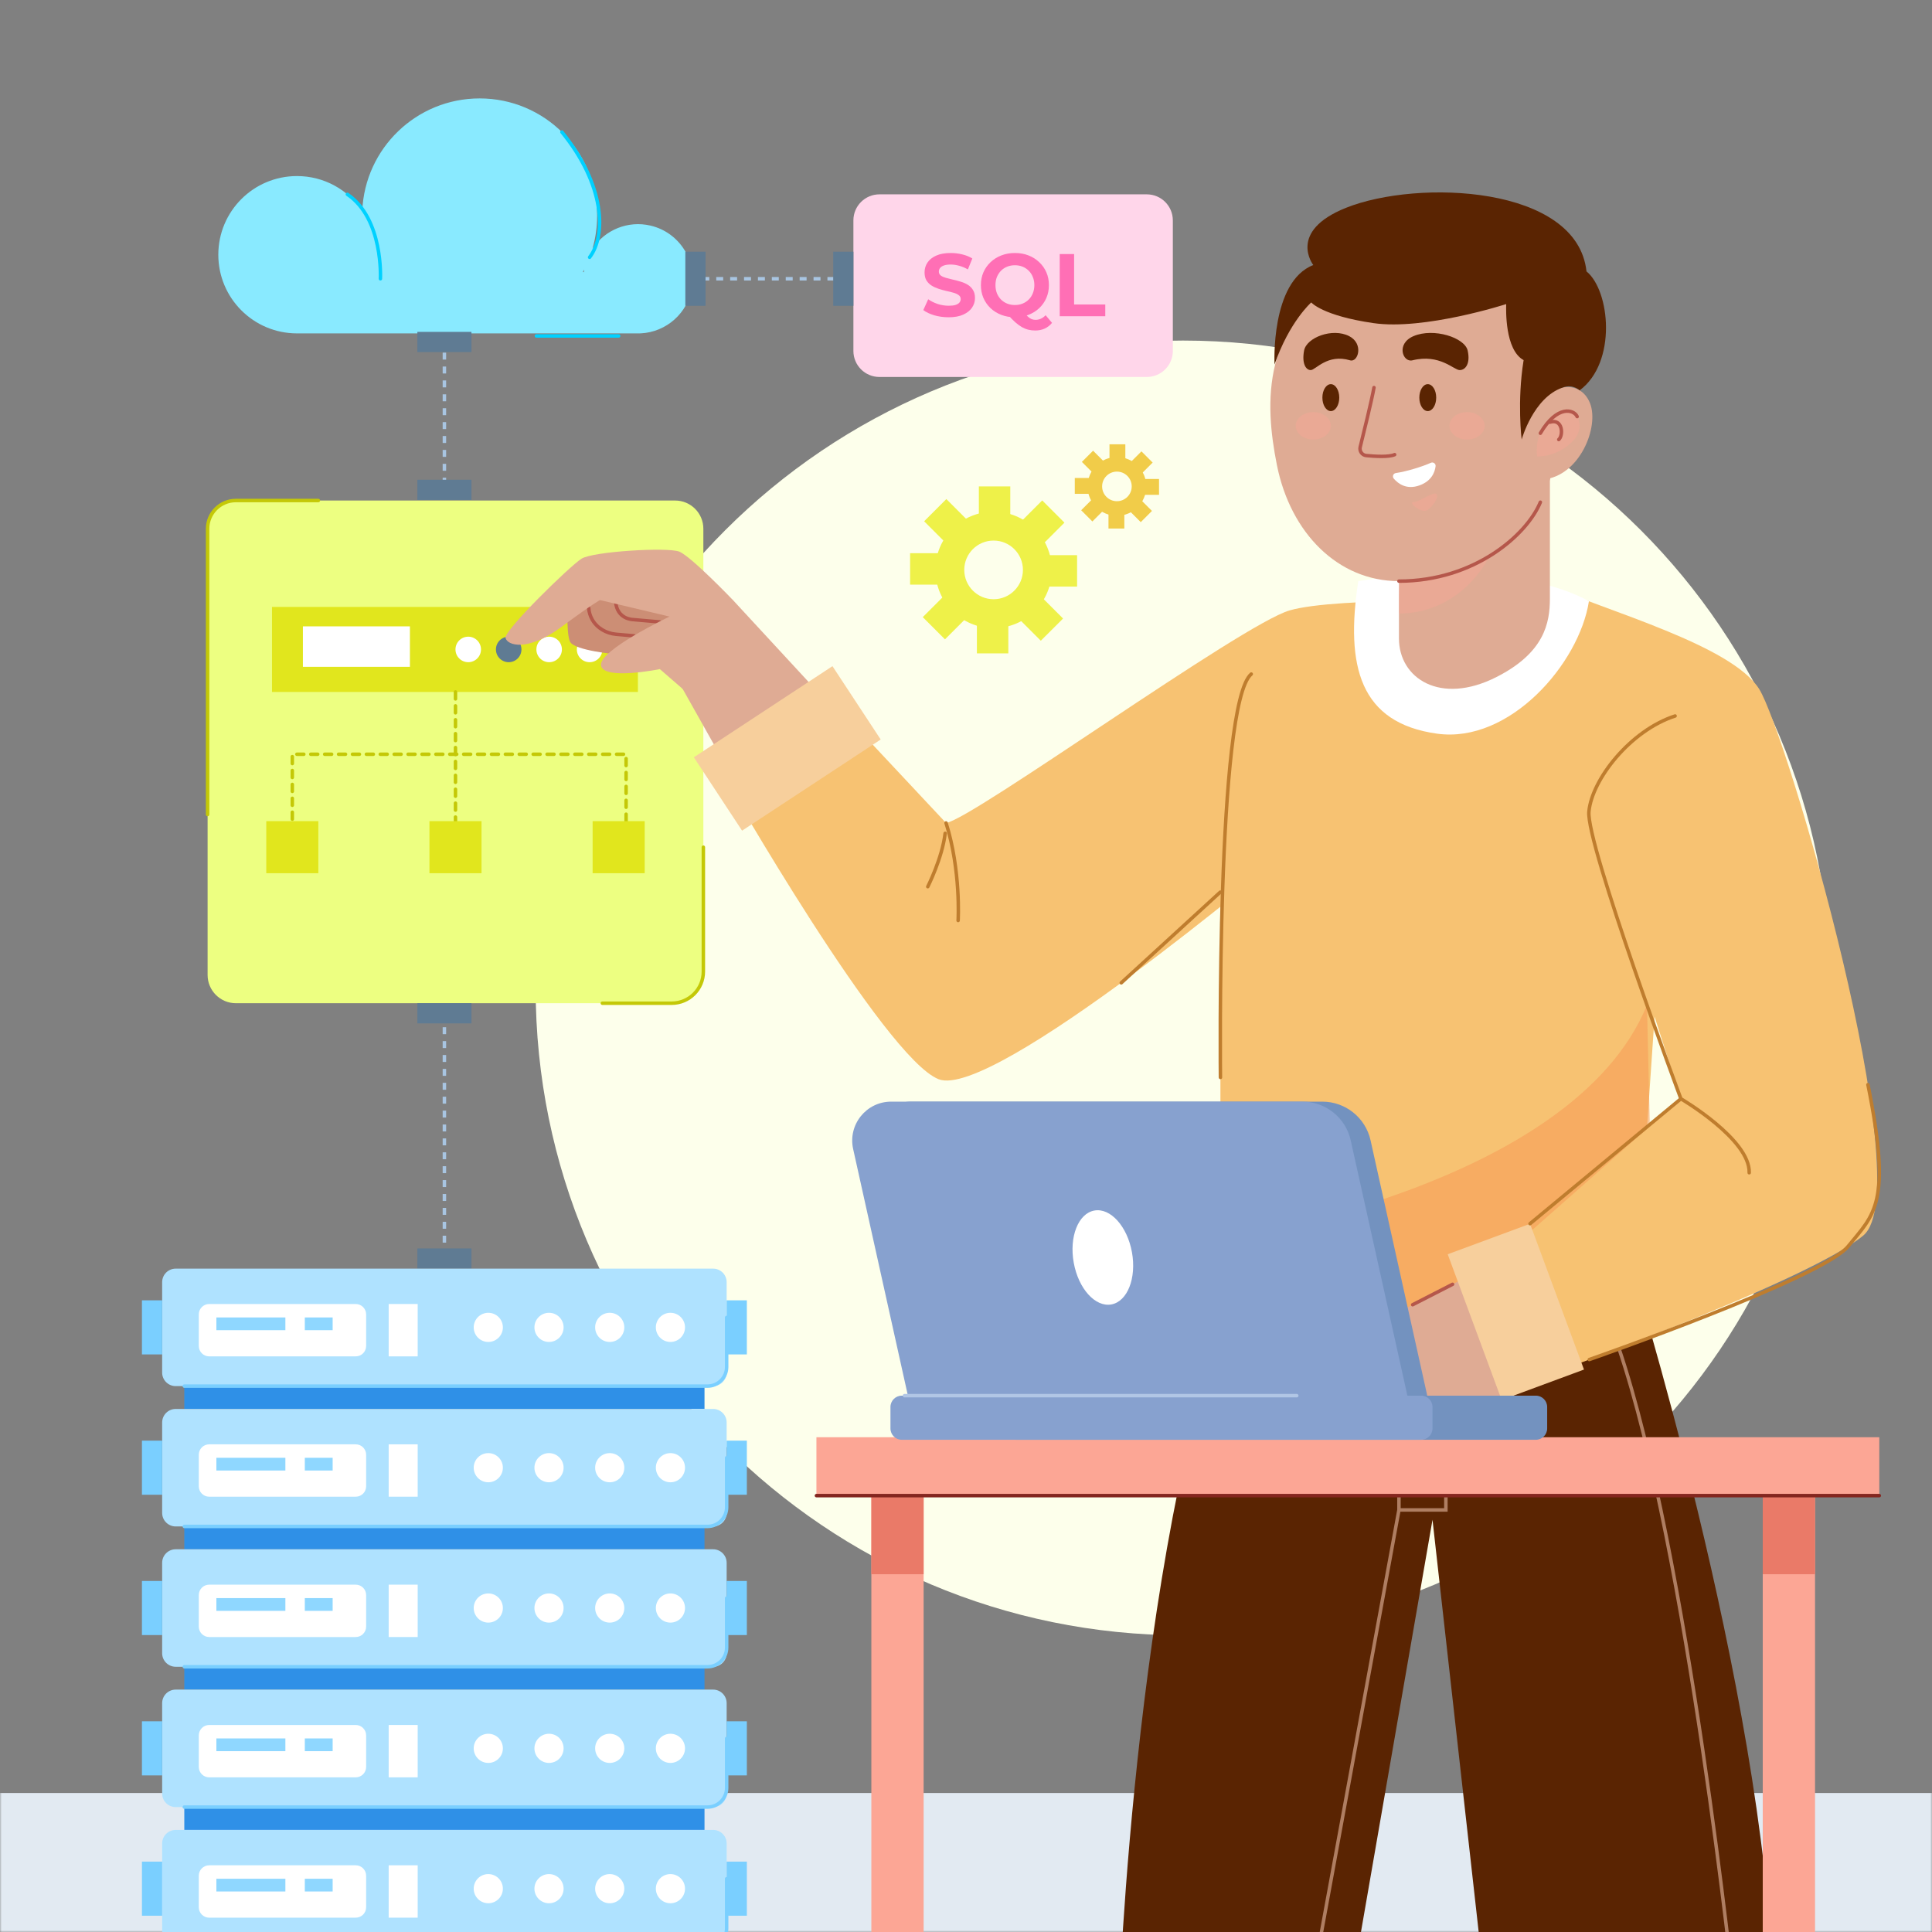 <svg width="556" height="556" viewBox="0 0 556 556" fill="none" xmlns="http://www.w3.org/2000/svg">
<rect x="0" y="0" width="556" height="556" fill="#808080" stroke="none"/>
<mask id="mask0_29_718" style="mask-type:luminance" maskUnits="userSpaceOnUse" x="0" y="0" width="556" height="556">
<path d="M556 0H0V556H556V0Z" fill="white"/>
</mask>
<g mask="url(#mask0_29_718)">
<path d="M340.453 470.614C443.346 470.614 526.757 387.203 526.757 284.311C526.757 181.418 443.346 98.007 340.453 98.007C237.561 98.007 154.15 181.418 154.15 284.311C154.15 387.203 237.561 470.614 340.453 470.614Z" fill="#FDFFEB"/>
</g>
<mask id="mask1_29_718" style="mask-type:luminance" maskUnits="userSpaceOnUse" x="0" y="0" width="556" height="556">
<path d="M556 0H0V556H556V0Z" fill="white"/>
</mask>
<g mask="url(#mask1_29_718)">
<path d="M556 516H0V556H556V516Z" fill="#E2EAF2"/>
</g>
<path d="M194.281 288.709H67.879C63.385 288.709 59.743 285.066 59.743 280.573V152.177C59.743 147.684 63.386 144.042 67.879 144.042H194.281C198.774 144.042 202.416 147.685 202.416 152.177V280.573C202.417 285.067 198.774 288.709 194.281 288.709Z" fill="#EDFF81"/>
<path d="M91.614 144.042H67.879C63.385 144.042 59.743 147.685 59.743 152.177V234.4" stroke="#C4C807" stroke-miterlimit="10" stroke-linecap="round"/>
<path d="M173.352 288.709H193.306C198.337 288.709 202.417 284.63 202.417 279.597V243.807" stroke="#C4C807" stroke-miterlimit="10" stroke-linecap="round"/>
<path d="M330.033 108.487H253.088C248.95 108.487 245.596 105.133 245.596 100.995V63.422C245.596 59.284 248.95 55.93 253.088 55.93H330.033C334.17 55.93 337.524 59.284 337.524 63.422V100.995C337.524 105.133 334.17 108.487 330.033 108.487Z" fill="#FFD6EA"/>
<path fill-rule="evenodd" clip-rule="evenodd" d="M167.749 78.277C167.878 78.04 168.004 77.802 168.127 77.562C168.083 77.816 168.046 78.07 168.015 78.323L167.749 78.277ZM183.066 95.946C190.405 96.213 197.154 91.283 198.917 83.866C200.924 75.418 195.703 66.943 187.256 64.936C180.668 63.37 174.063 66.201 170.522 71.529C171.384 68.546 171.845 65.394 171.845 62.133C171.845 43.459 156.707 28.322 138.034 28.322C119.849 28.322 105.017 42.678 104.253 60.675C100.187 54.639 93.289 50.668 85.464 50.668C72.961 50.668 62.826 60.804 62.826 73.306C62.826 85.809 72.961 95.945 85.464 95.945C85.464 95.945 85.464 95.945 85.464 95.945L85.464 95.946H183.066Z" fill="#89EAFF"/>
<path d="M99.97 55.93C110.381 62.959 109.474 80.224 109.474 80.224" stroke="#00D1FF" stroke-miterlimit="10" stroke-linecap="round"/>
<path d="M161.708 38.003C174.059 53.163 174.552 67.716 169.679 74.046" stroke="#00D1FF" stroke-miterlimit="10" stroke-linecap="round"/>
<path d="M178.038 96.676H154.365" stroke="#00D1FF" stroke-miterlimit="10" stroke-linecap="round"/>
<path d="M127.892 291.615V362.186" stroke="#A8C5E2" stroke-miterlimit="10" stroke-dasharray="2 2"/>
<path d="M135.677 294.522V288.709H120.11V294.522H135.677Z" fill="#5F7B93"/>
<path d="M135.677 365.092V359.278H120.109V365.092H135.677Z" fill="#5F7B93"/>
<path d="M127.892 97.481V141.91" stroke="#A8C5E2" stroke-miterlimit="10" stroke-dasharray="2 2"/>
<path d="M135.677 101.325V95.511H120.109V101.325H135.677Z" fill="#5F7B93"/>
<path d="M135.677 143.879V138.066H120.109V143.879H135.677Z" fill="#5F7B93"/>
<path d="M244.124 80.224H198.701" stroke="#A8C5E2" stroke-miterlimit="10" stroke-dasharray="2 2"/>
<path d="M239.784 88.007H245.598V72.439H239.784V88.007Z" fill="#5F7B93"/>
<path d="M197.229 88.007H203.043V72.439H197.229V88.007Z" fill="#5F7B93"/>
<path d="M272.997 91.307C271.566 91.307 270.195 91.119 268.884 90.745C267.572 90.353 266.516 89.85 265.715 89.237L267.121 86.12C267.887 86.665 268.79 87.116 269.829 87.474C270.885 87.815 271.95 87.985 273.023 87.985C273.841 87.985 274.496 87.908 274.99 87.755C275.501 87.585 275.876 87.355 276.115 87.065C276.353 86.775 276.472 86.443 276.472 86.069C276.472 85.592 276.285 85.217 275.91 84.944C275.535 84.655 275.041 84.425 274.428 84.254C273.815 84.067 273.134 83.897 272.384 83.743C271.652 83.573 270.911 83.369 270.161 83.13C269.429 82.892 268.756 82.585 268.143 82.21C267.529 81.836 267.027 81.342 266.635 80.728C266.26 80.115 266.073 79.332 266.073 78.378C266.073 77.356 266.345 76.427 266.891 75.593C267.453 74.741 268.287 74.068 269.395 73.574C270.519 73.063 271.924 72.808 273.611 72.808C274.735 72.808 275.842 72.944 276.932 73.216C278.022 73.472 278.985 73.864 279.82 74.392L278.542 77.534C277.707 77.058 276.873 76.708 276.038 76.487C275.203 76.248 274.386 76.129 273.585 76.129C272.784 76.129 272.129 76.223 271.618 76.41C271.107 76.598 270.74 76.845 270.519 77.151C270.297 77.441 270.187 77.781 270.187 78.173C270.187 78.633 270.374 79.008 270.749 79.297C271.124 79.57 271.618 79.791 272.231 79.962C272.844 80.132 273.517 80.302 274.249 80.473C274.999 80.643 275.74 80.839 276.472 81.061C277.222 81.282 277.903 81.58 278.516 81.955C279.13 82.33 279.624 82.824 279.998 83.437C280.39 84.05 280.586 84.825 280.586 85.762C280.586 86.767 280.305 87.687 279.743 88.522C279.181 89.356 278.338 90.029 277.213 90.54C276.106 91.051 274.701 91.307 272.997 91.307ZM292.076 91.307C290.68 91.307 289.376 91.077 288.167 90.617C286.975 90.157 285.936 89.51 285.05 88.675C284.181 87.84 283.5 86.861 283.006 85.736C282.529 84.612 282.29 83.386 282.29 82.057C282.29 80.728 282.529 79.502 283.006 78.378C283.5 77.253 284.19 76.274 285.075 75.439C285.961 74.605 287 73.957 288.193 73.497C289.385 73.037 290.68 72.808 292.076 72.808C293.49 72.808 294.785 73.037 295.96 73.497C297.153 73.957 298.183 74.605 299.052 75.439C299.938 76.257 300.628 77.228 301.122 78.352C301.616 79.476 301.862 80.711 301.862 82.057C301.862 83.386 301.616 84.621 301.122 85.762C300.628 86.886 299.938 87.866 299.052 88.7C298.183 89.518 297.153 90.157 295.96 90.617C294.785 91.077 293.49 91.307 292.076 91.307ZM297.928 95.114C297.229 95.114 296.565 95.037 295.935 94.884C295.321 94.731 294.708 94.484 294.095 94.143C293.499 93.802 292.868 93.342 292.204 92.763C291.557 92.184 290.85 91.468 290.083 90.617L294.427 89.518C294.887 90.148 295.313 90.651 295.705 91.026C296.096 91.4 296.471 91.664 296.829 91.818C297.204 91.971 297.595 92.048 298.004 92.048C299.094 92.048 300.065 91.605 300.917 90.719L302.757 92.916C301.547 94.381 299.938 95.114 297.928 95.114ZM292.076 87.781C292.877 87.781 293.609 87.644 294.274 87.372C294.955 87.099 295.551 86.707 296.062 86.196C296.573 85.685 296.965 85.081 297.238 84.382C297.527 83.667 297.672 82.892 297.672 82.057C297.672 81.205 297.527 80.43 297.238 79.732C296.965 79.034 296.573 78.429 296.062 77.918C295.551 77.407 294.955 77.015 294.274 76.742C293.609 76.47 292.877 76.334 292.076 76.334C291.276 76.334 290.535 76.47 289.853 76.742C289.172 77.015 288.576 77.407 288.065 77.918C287.571 78.429 287.179 79.034 286.889 79.732C286.617 80.43 286.481 81.205 286.481 82.057C286.481 82.892 286.617 83.667 286.889 84.382C287.179 85.081 287.571 85.685 288.065 86.196C288.576 86.707 289.172 87.099 289.853 87.372C290.535 87.644 291.276 87.781 292.076 87.781ZM304.973 91V73.114H309.113V87.627H318.081V91H304.973Z" fill="#FF6FB5"/>
<path d="M183.58 174.661H78.28V199.135H183.58V174.661Z" fill="#E1E61D"/>
<path d="M117.968 180.256H87.17V191.902H117.968V180.256Z" fill="white"/>
<path d="M138.423 186.898C138.423 188.927 136.779 190.57 134.751 190.57C132.723 190.57 131.079 188.927 131.079 186.898C131.079 184.871 132.723 183.227 134.751 183.227C136.779 183.227 138.423 184.87 138.423 186.898Z" fill="white"/>
<path d="M150.065 186.898C150.065 188.927 148.422 190.57 146.394 190.57C144.365 190.57 142.722 188.927 142.722 186.898C142.722 184.871 144.365 183.227 146.394 183.227C148.422 183.227 150.065 184.87 150.065 186.898Z" fill="#5F7B93"/>
<path d="M161.708 186.898C161.708 188.927 160.065 190.57 158.036 190.57C156.008 190.57 154.365 188.927 154.365 186.898C154.365 184.871 156.008 183.227 158.036 183.227C160.065 183.227 161.708 184.87 161.708 186.898Z" fill="white"/>
<path d="M173.352 186.898C173.352 188.927 171.708 190.57 169.68 190.57C167.652 190.57 166.008 188.927 166.008 186.898C166.008 184.871 167.652 183.227 169.68 183.227C171.708 183.227 173.352 184.87 173.352 186.898Z" fill="white"/>
<path d="M131.08 199.135V236.316" stroke="#C4C807" stroke-miterlimit="10" stroke-linecap="round" stroke-dasharray="2 2"/>
<path d="M180.181 236.316V217.06H84.122V236.316" stroke="#C4C807" stroke-miterlimit="10" stroke-linecap="round" stroke-dasharray="2 2"/>
<path d="M91.614 236.316H76.629V251.301H91.614V236.316Z" fill="#E1E61D"/>
<path d="M138.573 236.316H123.588V251.301H138.573V236.316Z" fill="#E1E61D"/>
<path d="M185.531 236.316H170.546V251.301H185.531V236.316Z" fill="#E1E61D"/>
<path d="M202.745 398.903H53.039V405.475H202.745V398.903Z" fill="#2F90E7"/>
<path d="M205.224 398.903H50.562C48.41 398.903 46.665 397.159 46.665 395.007V368.989C46.665 366.838 48.41 365.093 50.562 365.093H205.224C207.376 365.093 209.12 366.838 209.12 368.989V395.007C209.12 397.159 207.376 398.903 205.224 398.903Z" fill="#AFE2FF"/>
<path d="M102.368 375.273H60.207C58.55 375.273 57.207 376.617 57.207 378.273V387.344C57.207 389.001 58.55 390.344 60.207 390.344H102.368C104.024 390.344 105.368 389.001 105.368 387.344V378.273C105.368 376.617 104.024 375.273 102.368 375.273Z" fill="white"/>
<path d="M82.127 379.144H62.271V382.808H82.127V379.144Z" fill="#8FD7FF"/>
<path d="M95.733 379.144H87.722V382.808H95.733V379.144Z" fill="#8FD7FF"/>
<path d="M120.204 375.273H111.856V390.344H120.204V375.273Z" fill="white"/>
<path d="M144.721 381.998C144.721 384.315 142.842 386.194 140.525 386.194C138.207 386.194 136.328 384.315 136.328 381.998C136.328 379.679 138.207 377.801 140.525 377.801C142.842 377.801 144.721 379.68 144.721 381.998Z" fill="white"/>
<path d="M162.193 381.998C162.193 384.315 160.314 386.194 157.996 386.194C155.679 386.194 153.8 384.315 153.8 381.998C153.8 379.679 155.679 377.801 157.996 377.801C160.315 377.801 162.193 379.68 162.193 381.998Z" fill="white"/>
<path d="M179.666 381.998C179.666 384.315 177.787 386.194 175.469 386.194C173.152 386.194 171.272 384.315 171.272 381.998C171.272 379.679 173.152 377.801 175.469 377.801C177.787 377.801 179.666 379.68 179.666 381.998Z" fill="white"/>
<path d="M197.138 381.998C197.138 384.315 195.258 386.194 192.941 386.194C190.623 386.194 188.744 384.315 188.744 381.998C188.744 379.679 190.623 377.801 192.941 377.801C195.258 377.801 197.138 379.68 197.138 381.998Z" fill="white"/>
<path d="M46.664 374.214H40.85V389.782H46.664V374.214Z" fill="#7ACFFF"/>
<path d="M214.934 374.214H209.12V389.782H214.934V374.214Z" fill="#7ACFFF"/>
<path d="M53.039 398.903H203.598C206.647 398.903 209.12 396.431 209.12 393.381V379.144" stroke="#7ACFFF" stroke-miterlimit="10" stroke-linecap="round"/>
<path d="M202.745 439.287H53.039V445.859H202.745V439.287Z" fill="#2F90E7"/>
<path d="M205.224 439.287H50.562C48.41 439.287 46.665 437.542 46.665 435.39V409.372C46.665 407.22 48.41 405.475 50.562 405.475H205.224C207.376 405.475 209.12 407.22 209.12 409.372V435.389C209.12 437.542 207.376 439.287 205.224 439.287Z" fill="#AFE2FF"/>
<path d="M102.368 415.657H60.207C58.55 415.657 57.207 417 57.207 418.657V427.728C57.207 429.385 58.55 430.728 60.207 430.728H102.368C104.024 430.728 105.368 429.385 105.368 427.728V418.657C105.368 417 104.024 415.657 102.368 415.657Z" fill="white"/>
<path d="M82.127 419.528H62.271V423.192H82.127V419.528Z" fill="#8FD7FF"/>
<path d="M95.733 419.528H87.722V423.192H95.733V419.528Z" fill="#8FD7FF"/>
<path d="M120.204 415.657H111.856V430.728H120.204V415.657Z" fill="white"/>
<path d="M144.721 422.381C144.721 424.7 142.842 426.578 140.525 426.578C138.207 426.578 136.328 424.698 136.328 422.381C136.328 420.064 138.207 418.184 140.525 418.184C142.842 418.184 144.721 420.064 144.721 422.381Z" fill="white"/>
<path d="M162.193 422.381C162.193 424.7 160.314 426.578 157.996 426.578C155.679 426.578 153.8 424.698 153.8 422.381C153.8 420.064 155.679 418.184 157.996 418.184C160.315 418.184 162.193 420.064 162.193 422.381Z" fill="white"/>
<path d="M179.666 422.381C179.666 424.7 177.787 426.578 175.469 426.578C173.152 426.578 171.272 424.698 171.272 422.381C171.272 420.064 173.152 418.184 175.469 418.184C177.787 418.184 179.666 420.064 179.666 422.381Z" fill="white"/>
<path d="M197.138 422.381C197.138 424.7 195.258 426.578 192.941 426.578C190.623 426.578 188.744 424.698 188.744 422.381C188.744 420.064 190.623 418.184 192.941 418.184C195.258 418.184 197.138 420.064 197.138 422.381Z" fill="white"/>
<path d="M46.664 414.597H40.85V430.165H46.664V414.597Z" fill="#7ACFFF"/>
<path d="M214.934 414.597H209.12V430.165H214.934V414.597Z" fill="#7ACFFF"/>
<path d="M53.039 439.287H203.598C206.647 439.287 209.12 436.815 209.12 433.764V419.528" stroke="#7ACFFF" stroke-miterlimit="10" stroke-linecap="round"/>
<path d="M202.745 479.669H53.039V486.241H202.745V479.669Z" fill="#2F90E7"/>
<path d="M205.224 479.669H50.562C48.41 479.669 46.665 477.924 46.665 475.773V449.754C46.665 447.602 48.41 445.858 50.562 445.858H205.224C207.376 445.858 209.12 447.602 209.12 449.754V475.773C209.12 477.924 207.376 479.669 205.224 479.669Z" fill="#AFE2FF"/>
<path d="M102.368 456.039H60.207C58.55 456.039 57.207 457.382 57.207 459.039V468.11C57.207 469.767 58.55 471.11 60.207 471.11H102.368C104.024 471.11 105.368 469.767 105.368 468.11V459.039C105.368 457.382 104.024 456.039 102.368 456.039Z" fill="white"/>
<path d="M82.127 459.91H62.271V463.574H82.127V459.91Z" fill="#8FD7FF"/>
<path d="M95.733 459.91H87.722V463.574H95.733V459.91Z" fill="#8FD7FF"/>
<path d="M120.204 456.039H111.856V471.11H120.204V456.039Z" fill="white"/>
<path d="M144.721 462.763C144.721 465.082 142.842 466.96 140.525 466.96C138.207 466.96 136.328 465.081 136.328 462.763C136.328 460.446 138.207 458.567 140.525 458.567C142.842 458.567 144.721 460.446 144.721 462.763Z" fill="white"/>
<path d="M162.193 462.763C162.193 465.082 160.314 466.96 157.996 466.96C155.679 466.96 153.8 465.081 153.8 462.763C153.8 460.446 155.679 458.567 157.996 458.567C160.315 458.567 162.193 460.446 162.193 462.763Z" fill="white"/>
<path d="M179.666 462.763C179.666 465.082 177.787 466.96 175.469 466.96C173.152 466.96 171.272 465.081 171.272 462.763C171.272 460.446 173.152 458.567 175.469 458.567C177.787 458.567 179.666 460.446 179.666 462.763Z" fill="white"/>
<path d="M197.138 462.763C197.138 465.082 195.258 466.96 192.941 466.96C190.623 466.96 188.744 465.081 188.744 462.763C188.744 460.446 190.623 458.567 192.941 458.567C195.258 458.567 197.138 460.446 197.138 462.763Z" fill="white"/>
<path d="M46.664 454.979H40.85V470.547H46.664V454.979Z" fill="#7ACFFF"/>
<path d="M214.934 454.979H209.12V470.547H214.934V454.979Z" fill="#7ACFFF"/>
<path d="M53.039 479.669H203.598C206.647 479.669 209.12 477.197 209.12 474.147V459.91" stroke="#7ACFFF" stroke-miterlimit="10" stroke-linecap="round"/>
<path d="M202.745 520.052H53.039V526.624H202.745V520.052Z" fill="#2F90E7"/>
<path d="M205.224 520.052H50.562C48.41 520.052 46.665 518.308 46.665 516.156V490.139C46.665 487.987 48.41 486.242 50.562 486.242H205.224C207.376 486.242 209.12 487.987 209.12 490.139V516.156C209.12 518.308 207.376 520.052 205.224 520.052Z" fill="#AFE2FF"/>
<path d="M102.368 496.422H60.207C58.55 496.422 57.207 497.766 57.207 499.422V508.493C57.207 510.15 58.55 511.493 60.207 511.493H102.368C104.024 511.493 105.368 510.15 105.368 508.493V499.422C105.368 497.766 104.024 496.422 102.368 496.422Z" fill="white"/>
<path d="M82.127 500.293H62.271V503.957H82.127V500.293Z" fill="#8FD7FF"/>
<path d="M95.733 500.293H87.722V503.957H95.733V500.293Z" fill="#8FD7FF"/>
<path d="M120.204 496.422H111.856V511.493H120.204V496.422Z" fill="white"/>
<path d="M144.721 503.147C144.721 505.464 142.842 507.343 140.525 507.343C138.207 507.343 136.328 505.464 136.328 503.147C136.328 500.828 138.207 498.95 140.525 498.95C142.842 498.95 144.721 500.828 144.721 503.147Z" fill="white"/>
<path d="M162.193 503.147C162.193 505.464 160.314 507.343 157.996 507.343C155.679 507.343 153.8 505.464 153.8 503.147C153.8 500.828 155.679 498.95 157.996 498.95C160.315 498.95 162.193 500.828 162.193 503.147Z" fill="white"/>
<path d="M179.666 503.147C179.666 505.464 177.787 507.343 175.469 507.343C173.152 507.343 171.272 505.464 171.272 503.147C171.272 500.828 173.152 498.95 175.469 498.95C177.787 498.95 179.666 500.828 179.666 503.147Z" fill="white"/>
<path d="M197.138 503.147C197.138 505.464 195.258 507.343 192.941 507.343C190.623 507.343 188.744 505.464 188.744 503.147C188.744 500.828 190.623 498.95 192.941 498.95C195.258 498.95 197.138 500.828 197.138 503.147Z" fill="white"/>
<path d="M46.664 495.363H40.85V510.931H46.664V495.363Z" fill="#7ACFFF"/>
<path d="M214.934 495.363H209.12V510.931H214.934V495.363Z" fill="#7ACFFF"/>
<path d="M53.039 520.052H203.598C206.647 520.052 209.12 517.58 209.12 514.53V500.293" stroke="#7ACFFF" stroke-miterlimit="10" stroke-linecap="round"/>
<path d="M205.224 560.435H50.562C48.41 560.435 46.665 558.69 46.665 556.538V530.521C46.665 528.369 48.41 526.624 50.562 526.624H205.224C207.376 526.624 209.12 528.369 209.12 530.521V556.538C209.12 558.69 207.376 560.435 205.224 560.435Z" fill="#AFE2FF"/>
<path d="M102.368 536.805H60.207C58.55 536.805 57.207 538.148 57.207 539.805V548.876C57.207 550.532 58.55 551.876 60.207 551.876H102.368C104.024 551.876 105.368 550.532 105.368 548.876V539.805C105.368 538.148 104.024 536.805 102.368 536.805Z" fill="white"/>
<path d="M82.127 540.676H62.271V544.34H82.127V540.676Z" fill="#8FD7FF"/>
<path d="M95.733 540.676H87.722V544.34H95.733V540.676Z" fill="#8FD7FF"/>
<path d="M120.204 536.805H111.856V551.876H120.204V536.805Z" fill="white"/>
<path d="M144.721 543.529C144.721 545.846 142.842 547.726 140.525 547.726C138.207 547.726 136.328 545.846 136.328 543.529C136.328 541.212 138.207 539.332 140.525 539.332C142.842 539.332 144.721 541.212 144.721 543.529Z" fill="white"/>
<path d="M162.193 543.529C162.193 545.846 160.314 547.726 157.996 547.726C155.679 547.726 153.8 545.846 153.8 543.529C153.8 541.212 155.679 539.332 157.996 539.332C160.315 539.332 162.193 541.212 162.193 543.529Z" fill="white"/>
<path d="M179.666 543.529C179.666 545.846 177.787 547.726 175.469 547.726C173.152 547.726 171.272 545.846 171.272 543.529C171.272 541.212 173.152 539.332 175.469 539.332C177.787 539.332 179.666 541.212 179.666 543.529Z" fill="white"/>
<path d="M197.138 543.529C197.138 545.846 195.258 547.726 192.941 547.726C190.623 547.726 188.744 545.846 188.744 543.529C188.744 541.212 190.623 539.332 192.941 539.332C195.258 539.332 197.138 541.212 197.138 543.529Z" fill="white"/>
<path d="M46.664 535.745H40.85V551.313H46.664V535.745Z" fill="#7ACFFF"/>
<path d="M214.934 535.745H209.12V551.313H214.934V535.745Z" fill="#7ACFFF"/>
<path d="M53.039 560.435H203.598C206.647 560.435 209.12 557.963 209.12 554.913V540.676" stroke="#7ACFFF" stroke-miterlimit="10" stroke-linecap="round"/>
<path d="M153.141 183.242L166.65 172.049L187.569 175.118L175.406 183.242" stroke="#B5574B" stroke-miterlimit="10" stroke-linecap="round"/>
<path d="M285.94 147.251C276.688 147.251 269.186 154.753 269.186 164.004C269.186 173.262 276.688 180.763 285.94 180.763C295.192 180.763 302.693 173.262 302.693 164.004C302.693 154.753 295.192 147.251 285.94 147.251ZM285.94 172.449C281.279 172.449 277.501 168.67 277.501 164.004C277.501 159.344 281.279 155.566 285.94 155.566C290.6 155.566 294.384 159.344 294.384 164.004C294.384 168.67 290.6 172.449 285.94 172.449Z" fill="#EEF149"/>
<path d="M290.743 139.981H281.701V151.668H290.743V139.981Z" fill="#EEF149"/>
<path d="M272.345 143.622L265.95 150.017L274.214 158.281L280.609 151.886L272.345 143.622Z" fill="#EEF149"/>
<path d="M261.914 159.204V168.247H273.601V159.204H261.914Z" fill="#EEF149"/>
<path d="M265.556 177.601L271.951 183.996L280.215 175.732L273.82 169.337L265.556 177.601Z" fill="#EEF149"/>
<path d="M281.136 188.034H290.179V176.347H281.136V188.034Z" fill="#EEF149"/>
<path d="M299.535 184.393L305.93 177.999L297.666 169.735L291.271 176.13L299.535 184.393Z" fill="#EEF149"/>
<path d="M309.967 168.812V159.769H298.279V168.812H309.967Z" fill="#EEF149"/>
<path d="M306.329 150.412L299.934 144.017L291.67 152.281L298.065 158.676L306.329 150.412Z" fill="#EEF149"/>
<path d="M321.43 131.526C316.762 131.526 312.978 135.31 312.978 139.979C312.978 144.65 316.762 148.434 321.43 148.434C326.099 148.434 329.884 144.649 329.884 139.979C329.883 135.311 326.099 131.526 321.43 131.526ZM321.43 144.24C319.08 144.24 317.172 142.333 317.172 139.979C317.172 137.628 319.08 135.721 321.43 135.721C323.781 135.721 325.692 137.628 325.692 139.979C325.69 142.334 323.781 144.24 321.43 144.24Z" fill="#F1CC49"/>
<path d="M323.855 127.858H319.292V133.755H323.855V127.858Z" fill="#F1CC49"/>
<path d="M314.571 129.702L311.345 132.928L315.514 137.098L318.741 133.872L314.571 129.702Z" fill="#F1CC49"/>
<path d="M309.308 137.557V142.12H315.205V137.557H309.308Z" fill="#F1CC49"/>
<path d="M311.145 146.842L314.372 150.068L318.541 145.898L315.315 142.672L311.145 146.842Z" fill="#F1CC49"/>
<path d="M319.006 152.104H323.569V146.207H319.006V152.104Z" fill="#F1CC49"/>
<path d="M328.292 150.266L331.518 147.039L327.348 142.87L324.122 146.096L328.292 150.266Z" fill="#F1CC49"/>
<path d="M333.553 142.404V137.842H327.656V142.404H333.553Z" fill="#F1CC49"/>
<path d="M331.714 133.12L328.488 129.894L324.319 134.064L327.545 137.29L331.714 133.12Z" fill="#F1CC49"/>
<path d="M163.468 170.623C163.468 170.623 162.761 182.138 164.06 184.689C165.359 187.24 177.302 188.289 177.302 188.289L200.191 175.678L182.68 163.476L167.907 165.179L163.468 170.623Z" fill="#CC8E75"/>
<path d="M169.419 174.953C169.507 176.233 169.888 177.333 170.41 178.263C171.805 180.751 174.453 182.281 177.295 182.532L182.559 182.994" stroke="#B5574B" stroke-miterlimit="10" stroke-linecap="round"/>
<path d="M177.162 173.086C177.515 178.205 182.08 178.299 182.08 178.299L189.835 178.981" stroke="#B5574B" stroke-miterlimit="10" stroke-linecap="round"/>
<path d="M238.445 202.476L210.922 172.684L190.352 187.397L214.212 229.822L238.445 202.476Z" fill="#DFAB94"/>
<path d="M210.922 172.684C210.922 172.684 198.867 160.099 195.485 158.752C192.104 157.406 170.684 158.692 167.35 160.784C164.017 162.876 144.976 181.455 145.487 183.6C145.999 185.745 151.78 187.653 161.511 180.459C171.242 173.265 172.692 172.693 172.692 172.693L192.685 177.444C192.685 177.444 172.299 187.117 172.964 191.498C173.629 195.878 189.897 192.56 189.897 192.56L206.104 206.633L210.922 172.684Z" fill="#DFAB94"/>
<path d="M433.46 173.086C433.46 173.086 384.891 171.659 371.114 175.668C357.338 179.677 279.774 235.782 272.259 236.835L235.687 197.788L208.729 224.305C208.729 224.305 254.496 304.485 270.135 310.587C285.774 316.69 368.621 246.726 368.621 246.726L421.773 235.834L440.76 194.509L433.46 173.086Z" fill="#F7C272"/>
<path d="M468.906 362.736C468.906 362.736 507.749 486.299 510.237 571.223H427.249L412.252 437.36L387.893 577.739H321.965C321.965 577.739 326.712 437.648 358.221 361.814C389.73 285.979 468.906 362.736 468.906 362.736Z" fill="#5A2402"/>
<path d="M465.892 388.017C485.788 446.759 499.102 574.407 499.102 574.407" stroke="#AF7E62" stroke-miterlimit="10" stroke-linecap="round"/>
<path d="M351.221 208.064C351.221 208.064 425.341 188.481 482.069 206.046L470.218 379.749L351.22 379.677V282.845V208.064H351.221Z" fill="#F7C272"/>
<path opacity="0.57" d="M473.972 289.24C452.412 342.145 351.221 356.77 351.221 356.77V379.678L476.217 384.404L473.972 289.24Z" fill="#F59B57"/>
<path d="M442.259 167.243C463.886 176.311 498.29 185.765 506.229 198.24C514.168 210.714 552.496 341.861 536.25 355.542C520.004 369.223 437.831 398.45 437.831 398.45L426.901 366.374L483.736 316.211L453.883 223.01L418.028 221.3V176.558L442.259 167.243Z" fill="#F7C272"/>
<path d="M390.895 167.224C387.122 191.821 391.387 208.064 413.572 211.141C434.447 214.037 454.471 190.989 457.264 173.051C457.264 173.051 437.174 160.015 390.895 167.224Z" fill="white"/>
<path d="M402.595 170.976C402.595 170.976 402.595 172.247 402.595 183.724C402.595 195.2 414.472 203.063 430.67 194.837C444.438 187.843 446.037 179.298 446.037 172.271C446.037 165.244 446.037 136.208 446.037 136.208L402.662 164.886L402.595 170.976Z" fill="#DFAB94"/>
<path opacity="0.39" d="M433.46 144.523C431.062 164.207 418.028 176.558 402.612 176.558C402.595 176.388 402.595 176.204 402.595 176.034V140.153L433.46 144.523Z" fill="#FCA695"/>
<path d="M387.439 77.466C363.116 93.585 363.853 115.64 367.468 133.804C371.374 153.423 385.087 167.241 402.595 167.241C426.282 167.241 445.642 152.558 447.612 129.757C449.583 106.957 444.182 80.165 426.611 77.466C409.04 74.769 387.439 77.466 387.439 77.466Z" fill="#DFAB94"/>
<path d="M385.422 114.43C385.422 116.571 384.335 118.306 382.993 118.306C381.651 118.306 380.563 116.571 380.563 114.43C380.563 112.29 381.651 110.555 382.993 110.555C384.335 110.555 385.422 112.29 385.422 114.43Z" fill="#5A2402"/>
<path d="M413.319 114.43C413.319 116.571 412.232 118.306 410.889 118.306C409.547 118.306 408.46 116.571 408.46 114.43C408.46 112.29 409.547 110.555 410.889 110.555C412.232 110.555 413.319 112.29 413.319 114.43Z" fill="#5A2402"/>
<path d="M406.793 96.732C412.573 94.269 421.537 97.139 422.373 100.886C423.209 104.633 421.746 106.506 420.073 106.506C418.399 106.506 414.326 101.735 406.478 103.696C403.702 104.39 401.666 98.917 406.793 96.732Z" fill="#5A2402"/>
<path d="M388.267 96.732C383.454 94.269 375.991 97.139 375.295 100.886C374.597 104.633 375.817 106.506 377.21 106.506C378.604 106.506 381.995 101.735 388.531 103.696C390.841 104.39 392.537 98.917 388.267 96.732Z" fill="#5A2402"/>
<path d="M395.413 111.537C394.69 115.487 392.486 124.462 391.447 128.632C391.153 129.816 391.973 130.987 393.188 131.105C395.736 131.352 399.711 131.582 401.356 130.839" stroke="#B5574B" stroke-miterlimit="10" stroke-linecap="round"/>
<path d="M401.693 136.139C404.916 135.678 409.522 134.207 411.781 133.183C412.46 132.875 413.234 133.433 413.141 134.173C412.921 135.935 411.96 138.461 408.46 139.703C404.772 141.012 402.356 139.19 401.111 137.745C400.61 137.163 400.933 136.248 401.693 136.139Z" fill="white"/>
<path d="M440.071 120.351C445.595 109.447 454.803 109.112 457.566 115.997C460.328 122.883 454.573 136.957 444.214 137.977" fill="#DFAB94"/>
<path opacity="0.39" d="M452.477 118.589C454.515 119.789 456.317 123.96 451.671 127.847C447.026 131.733 442.355 131.343 442.355 131.343C442.355 131.343 441.565 125.918 444.52 122.793C447.474 119.667 451.103 117.674 452.477 118.589Z" fill="#FCA695"/>
<path d="M443.293 124.682C448.127 116.438 452.962 117.819 453.883 119.89" stroke="#B5574B" stroke-miterlimit="10" stroke-linecap="round"/>
<path d="M446.036 121.494C449.738 120.351 449.968 125.271 448.587 126.494" stroke="#B5574B" stroke-miterlimit="10" stroke-linecap="round"/>
<path d="M402.595 167.243C424.316 167.243 439.446 153.917 443.293 144.523" stroke="#B5574B" stroke-miterlimit="10" stroke-linecap="round"/>
<path opacity="0.39" d="M406.761 144.496C408.428 144.489 412.923 141.147 413.466 142.254C414.01 143.359 412.36 145.715 410.738 146.803C409.116 147.889 405.093 144.501 406.761 144.496Z" fill="#FCA695"/>
<path opacity="0.39" d="M422.195 126.493C424.986 126.493 427.248 124.727 427.248 122.548C427.248 120.369 424.986 118.603 422.195 118.603C419.405 118.603 417.142 120.369 417.142 122.548C417.142 124.727 419.405 126.493 422.195 126.493Z" fill="#FCA695"/>
<path opacity="0.39" d="M382.994 122.548C382.994 124.728 380.732 126.493 377.941 126.493C375.15 126.493 372.888 124.726 372.888 122.548C372.888 120.368 375.15 118.603 377.941 118.603C380.732 118.603 382.994 120.37 382.994 122.548Z" fill="#FCA695"/>
<path d="M449.694 111.537C441.249 114.428 437.91 126.494 437.91 126.494C437.91 126.494 436.547 115.568 438.474 103.644C433.042 100.665 433.415 89.042 433.459 87.512C433.459 87.512 409.911 95.122 395.24 92.987C380.57 90.852 377.355 87.037 377.355 87.037C377.355 87.037 371.053 92.576 366.788 104.906C366.788 104.906 365.589 81.103 377.94 76.268C377.94 76.268 370.402 66.594 387.35 59.81C408.056 51.521 453.882 53.38 456.568 78.1C463.377 83.64 465.384 104.347 454.593 112.334C454.593 112.334 452.637 110.414 449.694 111.537Z" fill="#5A2402"/>
<path d="M424.316 366.373L402.595 377.517L397.856 409.662L436.23 403.603L424.316 366.373Z" fill="#DFAB94"/>
<path d="M418.027 369.6L406.537 375.482" stroke="#B5574B" stroke-miterlimit="10" stroke-linecap="round"/>
<path d="M440.326 352.188L416.629 360.955L432.15 402.907L455.847 394.139L440.326 352.188Z" fill="#F7CF9C"/>
<path d="M253.45 212.82L239.569 191.71L199.677 217.941L213.558 239.052L253.45 212.82Z" fill="#F7CF9C"/>
<path d="M482.069 206.046C469.185 210.224 458.134 224.293 457.264 233.567C456.395 242.841 483.736 316.208 483.736 316.208C483.736 316.208 503.702 327.902 503.392 337.496" stroke="#BF7D2E" stroke-miterlimit="10" stroke-linecap="round"/>
<path d="M483.734 316.209L440.316 352.159" stroke="#BF7D2E" stroke-miterlimit="10" stroke-linecap="round"/>
<path d="M457.374 391.257C457.374 391.257 524.472 367.827 531.889 358.643C539.306 349.459 544.518 346.576 537.562 312.145" stroke="#BF7D2E" stroke-miterlimit="10" stroke-linecap="round"/>
<path d="M360.088 193.986C350.014 202.621 351.22 310.069 351.22 310.069" stroke="#BF7D2E" stroke-miterlimit="10" stroke-linecap="round"/>
<path d="M275.733 264.902C275.733 264.902 276.578 250.53 272.259 236.834" stroke="#BF7D2E" stroke-miterlimit="10" stroke-linecap="round"/>
<path d="M271.996 239.825C271.179 246.906 266.999 255.173 266.999 255.173" stroke="#BF7D2E" stroke-miterlimit="10" stroke-linecap="round"/>
<path d="M322.685 282.845L351.175 256.741" stroke="#BF7D2E" stroke-miterlimit="10" stroke-linecap="round"/>
<path d="M402.595 398.448V434.543H416.1V406.804" stroke="#AF7E62" stroke-miterlimit="10" stroke-linecap="round"/>
<path d="M402.595 434.543L373.186 594.801" stroke="#AF7E62" stroke-miterlimit="10" stroke-linecap="round"/>
<path d="M540.831 413.611H234.955V430.416H540.831V413.611Z" fill="#FCA695"/>
<path d="M265.807 430.416H250.763V570.42H265.807V430.416Z" fill="#FCA695"/>
<path d="M265.807 430.416H250.763V453.043H265.807V430.416Z" fill="#EA7A68"/>
<path d="M522.336 430.416H507.292V570.42H522.336V430.416Z" fill="#FCA695"/>
<path d="M522.336 430.416H507.292V453.043H522.336V430.416Z" fill="#EA7A68"/>
<path d="M441.99 414.344H292.526C290.723 414.344 289.262 412.883 289.262 411.081V404.913C289.262 403.11 290.723 401.649 292.526 401.649H441.99C443.792 401.649 445.253 403.11 445.253 404.913V411.081C445.253 412.883 443.792 414.344 441.99 414.344Z" fill="#7392BF"/>
<path d="M412.25 408.439H268.505L251.237 330.675C249.683 323.673 255.01 317.032 262.183 317.032H380.539C387.208 317.032 392.982 321.664 394.427 328.175L412.25 408.439Z" fill="#7392BF"/>
<path d="M406.537 408.439H262.792L245.524 330.675C243.969 323.673 249.297 317.032 256.469 317.032H374.826C381.495 317.032 387.268 321.664 388.714 328.175L406.537 408.439Z" fill="#87A1CF"/>
<path d="M408.987 414.344H259.523C257.72 414.344 256.259 412.883 256.259 411.081V404.913C256.259 403.11 257.72 401.649 259.523 401.649H408.987C410.789 401.649 412.25 403.11 412.25 404.913V411.081C412.25 412.883 410.789 414.344 408.987 414.344Z" fill="#87A1CF"/>
<path d="M260.302 401.649H373.186" stroke="#B1C6E5" stroke-miterlimit="10" stroke-linecap="round"/>
<path d="M325.758 360.368C327.11 367.83 324.456 374.557 319.83 375.396C315.204 376.234 310.358 370.864 309.007 363.403C307.655 355.941 310.309 349.214 314.935 348.375C319.561 347.538 324.407 352.907 325.758 360.368Z" fill="white"/>
<path d="M234.955 430.416H540.83" stroke="#84261F" stroke-miterlimit="10" stroke-linecap="round"/>
</svg>
